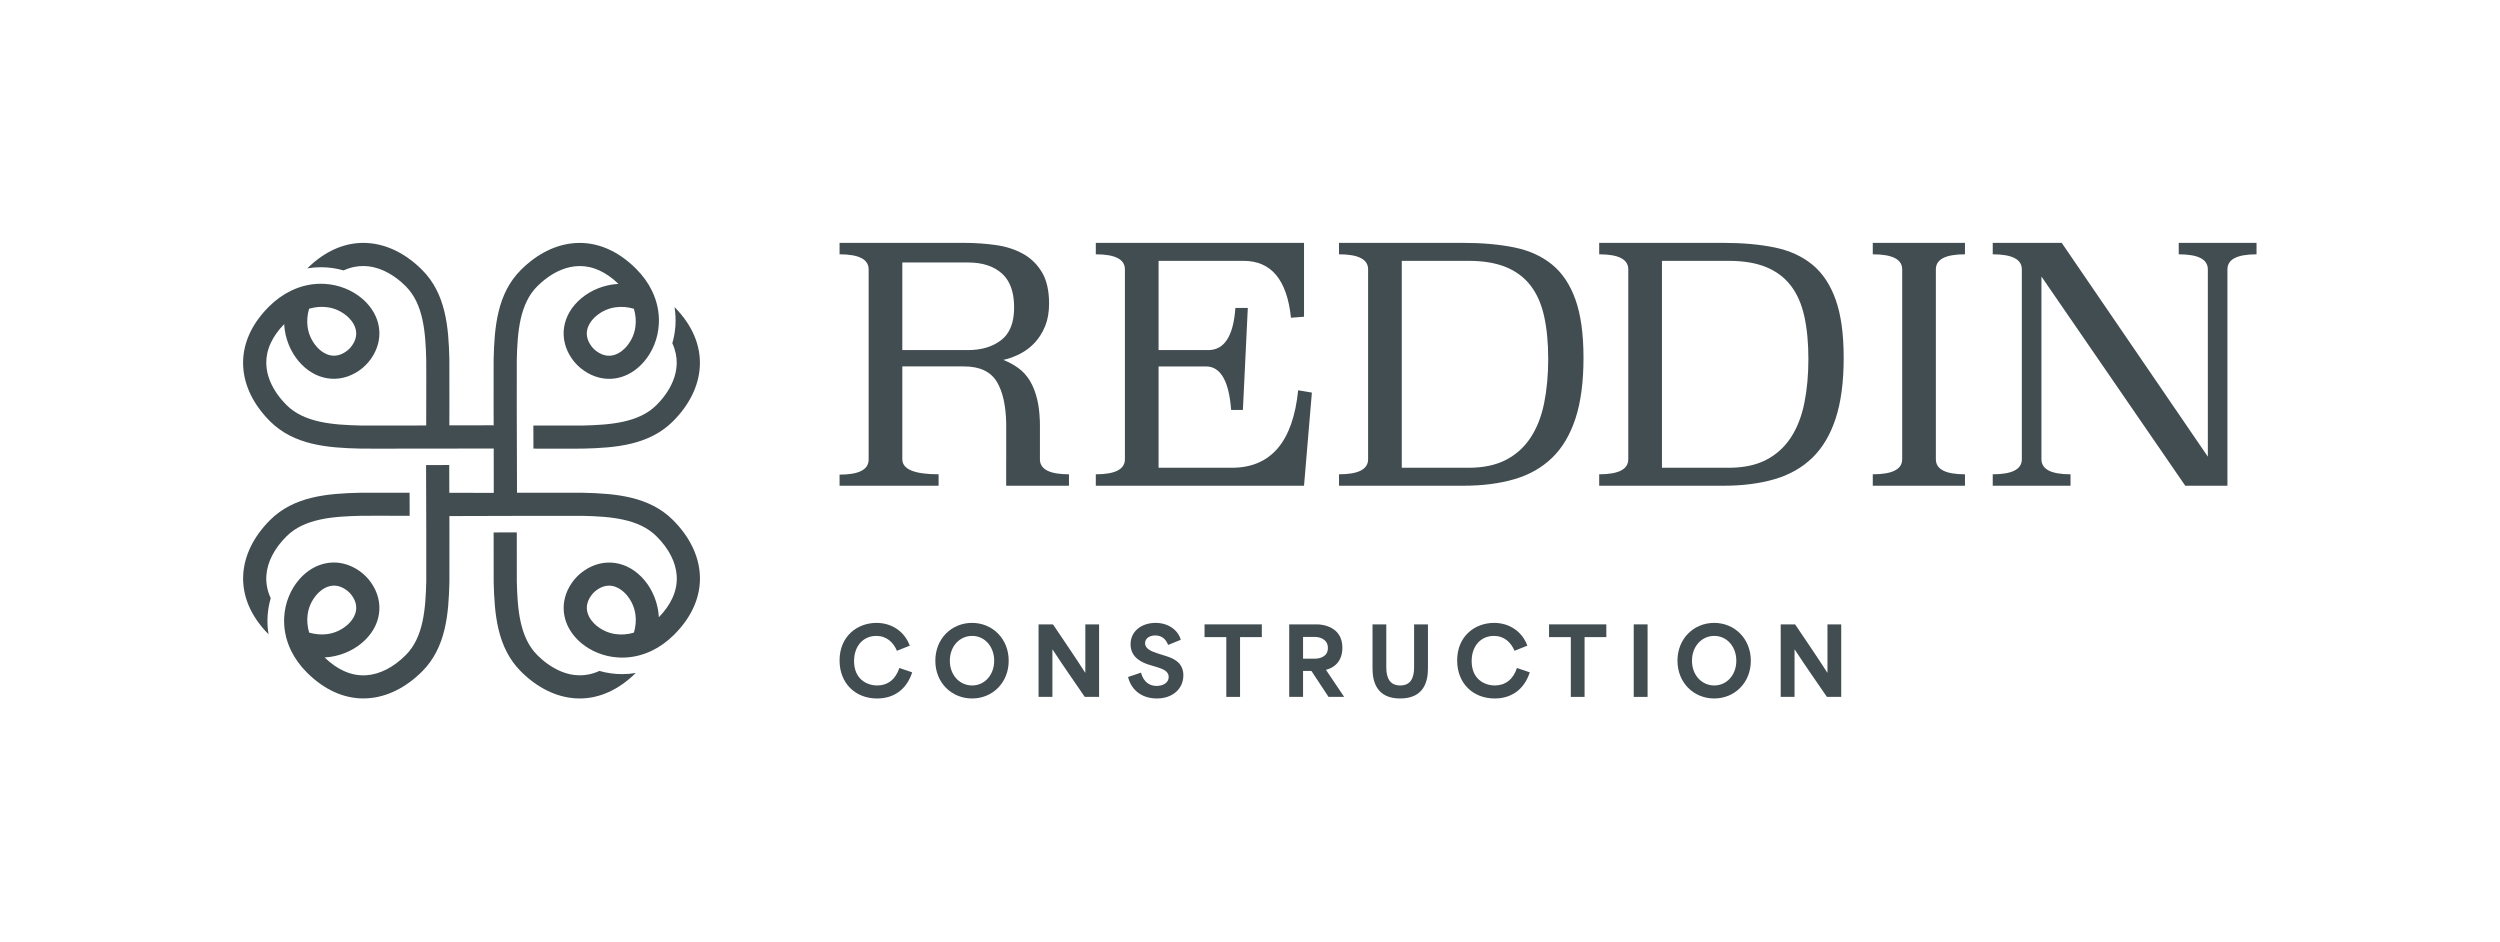 <svg width="2384" height="898" viewBox="0 0 2384 898" fill="none" xmlns="http://www.w3.org/2000/svg">
<path d="M626.025 386.278C609.092 403.163 581.86 405.179 555.417 405.793C551.595 405.888 532.75 405.872 508.614 405.809C508.646 412.409 508.662 419.166 508.677 425.876V427.813C508.677 427.813 508.788 427.829 508.835 427.813C520.919 427.86 531.534 427.876 539.7 427.876C547.867 427.876 553.869 427.845 555.923 427.797C586.851 427.089 618.932 424.49 641.647 401.856C657.316 386.215 666.194 368.259 667.331 349.925C668.563 329.732 660.239 309.996 643.226 292.859C645.169 304.783 644.269 316.517 641.126 327.291C653.415 354.036 635.739 376.591 626.025 386.278Z" fill="#424D51"/>
<path d="M253.986 549.097C254.791 536.197 261.441 523.155 273.257 511.389C290.19 494.504 317.422 492.488 343.864 491.874C347.687 491.779 366.515 491.811 390.651 491.874C390.635 485.258 390.62 478.485 390.588 471.744V469.854H390.43C365.915 469.807 347.386 469.791 343.358 469.885C312.43 470.594 280.349 473.193 257.634 495.827C241.965 511.468 233.072 529.424 231.95 547.758C230.718 567.966 239.043 587.702 256.071 604.839C254.112 592.932 255.012 581.181 258.156 570.408C254.933 563.462 253.543 556.342 253.986 549.113V549.097Z" fill="#424D51"/>
<path d="M667.363 547.774C666.226 529.44 657.349 511.484 641.679 495.843C618.965 473.209 586.883 470.61 555.955 469.901H492.914V469.618H493.009L492.788 390.013C492.724 365.945 492.709 347.17 492.803 343.358C493.419 316.991 495.441 289.837 512.374 272.952C522.089 263.265 544.74 245.608 571.593 257.925C577.469 260.603 583.55 264.746 589.742 270.715C582.824 271.093 576.19 272.605 570.092 275.062C564.279 277.394 558.956 280.575 554.344 284.434C535.768 299.965 532.167 323.071 545.34 342.004C545.372 342.035 545.388 342.051 545.403 342.083C548.484 346.477 552.275 350.257 556.682 353.329C561.341 356.573 566.238 358.794 571.23 360.054C586.599 363.913 602.727 358.448 614.494 344.445C618.364 339.846 621.555 334.538 623.877 328.757C626.357 322.662 627.874 316.015 628.253 309.116C628.853 298.799 626.878 287.868 621.697 277.236C618.175 269.991 613.168 262.887 606.454 256.193C606.375 256.114 606.296 256.035 606.217 255.957C588.984 238.883 569.16 230.519 548.831 231.763C530.445 232.897 512.438 241.749 496.752 257.374C474.054 280.024 471.447 312.014 470.721 342.854C470.626 346.887 470.642 365.362 470.705 389.808V389.95C470.721 394.974 470.737 400.251 470.752 405.7C470.658 405.716 470.547 405.716 470.436 405.7V405.559L428.799 405.59V405.669H428.498C428.514 400.219 428.53 394.943 428.546 389.918V389.839C428.593 365.362 428.609 346.855 428.514 342.823C427.803 311.983 425.197 279.992 402.498 257.343C386.813 241.718 368.806 232.866 350.42 231.732C330.122 230.487 310.282 238.835 293.065 255.909C297.346 255.185 301.658 254.822 306.002 254.822C313.426 254.822 320.723 255.862 327.674 257.878C354.495 245.592 377.162 263.233 386.876 272.92C403.81 289.805 405.831 316.96 406.447 343.327C406.542 347.139 406.511 365.914 406.447 389.981C406.447 395.021 406.432 400.298 406.416 405.732C400.982 405.748 395.69 405.763 390.62 405.779C366.484 405.826 347.655 405.858 343.833 405.763C317.39 405.149 290.158 403.133 273.225 386.248C263.511 376.561 245.82 353.974 258.124 327.229C260.826 321.354 264.964 315.274 270.982 309.084C271.361 315.999 272.878 322.646 275.374 328.742C277.696 334.506 280.87 339.799 284.74 344.398C300.315 362.921 323.488 366.512 342.474 353.376C342.506 353.344 342.522 353.329 342.553 353.313C346.96 350.241 350.751 346.461 353.831 342.067C357.085 337.42 359.313 332.537 360.576 327.56C364.446 312.235 358.965 296.153 344.923 284.418C340.294 280.544 334.955 277.362 329.143 275.047C323.03 272.589 316.395 271.077 309.493 270.699C299.146 270.101 288.2 272.07 277.538 277.236C270.271 280.733 263.132 285.742 256.419 292.436C256.292 292.562 256.166 292.688 256.039 292.814C239.012 309.951 230.687 329.687 231.919 349.895C233.041 368.229 241.934 386.185 257.603 401.826C280.318 424.46 312.399 427.059 343.327 427.767C345.365 427.815 351.13 427.846 359.518 427.846C367.906 427.846 378.347 427.83 390.462 427.799H390.557L470.815 427.72L470.847 469.98L428.467 469.948L428.388 443.849V443.44C420.806 443.455 413.398 443.487 406.305 443.503V443.912L406.479 507.656C406.542 531.723 406.574 550.499 406.479 554.31C405.863 580.677 403.841 607.832 386.908 624.717C375.108 636.498 362.03 643.13 349.093 643.933C341.827 644.374 334.687 642.972 327.705 639.759C321.497 636.924 315.432 632.64 309.524 626.953C316.427 626.575 323.077 625.063 329.174 622.606C334.987 620.275 340.31 617.093 344.938 613.234C363.514 597.72 367.116 574.613 353.926 555.681C353.91 555.649 353.879 555.618 353.863 555.586C350.799 551.192 347.008 547.411 342.601 544.34C337.941 541.095 333.044 538.874 328.053 537.614C312.683 533.755 296.54 539.221 284.772 553.223C280.886 557.838 277.68 563.178 275.358 568.99C272.894 575.07 271.377 581.67 271.014 588.553C270.429 598.87 272.388 609.785 277.569 620.417C281.092 627.662 286.115 634.782 292.828 641.476C292.923 641.57 293.002 641.649 293.096 641.728C309.208 657.683 327.579 666.031 346.502 666.031C347.813 666.031 349.124 665.984 350.451 665.905C368.838 664.771 386.845 655.919 402.53 640.294C425.229 617.645 427.835 585.655 428.546 554.814C428.641 550.798 428.625 532.322 428.577 507.877V507.719C428.562 502.695 428.546 497.418 428.53 491.968H428.83V492.126L508.647 491.905C532.783 491.842 551.627 491.811 555.45 491.905C581.892 492.519 609.124 494.536 626.057 511.421C637.872 523.186 644.522 536.228 645.312 549.128C645.754 556.358 644.364 563.477 641.158 570.423C638.315 576.629 634.018 582.693 628.284 588.584C627.921 581.717 626.405 575.117 623.94 569.037C621.618 563.225 618.428 557.886 614.542 553.271C598.983 534.763 575.81 531.156 556.824 544.308C556.792 544.324 556.761 544.356 556.729 544.371C552.322 547.427 548.531 551.207 545.451 555.602C542.197 560.248 539.954 565.147 538.706 570.124C534.852 585.45 540.333 601.531 554.36 613.266C558.988 617.125 564.327 620.322 570.14 622.638C576.237 625.095 582.871 626.607 589.774 626.985C590.943 627.064 592.112 627.095 593.281 627.095C602.584 627.095 612.267 625.032 621.729 620.464C629.011 616.936 636.151 611.927 642.864 605.233C642.99 605.107 643.132 604.965 643.259 604.839C660.271 587.702 668.595 567.982 667.363 547.774ZM604.48 294.436C606.154 300.122 606.739 306.06 605.886 311.888C604.985 318.314 602.347 324.615 597.577 330.301C595.761 332.459 591.117 337.247 584.719 338.759C580.312 339.799 575.052 339.279 569.318 335.278C567.06 333.687 565.101 331.75 563.521 329.482C561.815 327.04 560.741 324.709 560.157 322.473C557.329 311.841 565.496 303.839 568.529 301.319C574.215 296.562 580.518 293.932 586.962 293.034C592.807 292.184 598.762 292.766 604.48 294.436ZM294.755 294.405C300.489 292.719 306.46 292.152 312.304 293.003C318.749 293.9 325.051 296.531 330.738 301.288C332.902 303.099 337.704 307.714 339.205 314.093C340.263 318.503 339.742 323.733 335.729 329.466C334.134 331.718 332.175 333.672 329.917 335.247C327.468 336.948 325.115 338.019 322.872 338.602C312.209 341.405 304.201 333.278 301.658 330.254C296.887 324.583 294.25 318.283 293.349 311.857C292.512 306.029 293.081 300.091 294.755 294.405ZM294.802 603.233C293.128 597.547 292.544 591.608 293.397 585.781C294.297 579.354 296.935 573.054 301.705 567.368C303.522 565.21 308.15 560.422 314.547 558.925C318.954 557.87 324.214 558.39 329.948 562.39C332.223 563.981 334.181 565.919 335.761 568.187C337.467 570.628 338.541 572.959 339.126 575.196C341.937 585.828 333.787 593.829 330.754 596.349C325.067 601.106 318.765 603.737 312.336 604.634C306.491 605.485 300.521 604.902 294.802 603.233ZM604.512 603.264C598.793 604.949 592.838 605.516 586.994 604.666C580.549 603.768 574.247 601.138 568.544 596.381C566.38 594.57 561.578 589.955 560.078 583.575C559.019 579.181 559.541 573.936 563.553 568.218C565.148 565.95 567.091 563.997 569.366 562.422C571.814 560.721 574.168 559.65 576.411 559.067C587.073 556.263 595.081 564.391 597.609 567.415C602.379 573.101 605.017 579.386 605.917 585.812C606.77 591.64 606.186 597.578 604.512 603.264Z" fill="#424D51"/>
<path d="M571.608 639.79C544.771 652.076 522.119 634.435 512.405 624.748C495.472 607.863 493.45 580.709 492.834 554.342C492.739 550.53 492.755 531.755 492.818 507.688C486.073 507.703 479.123 507.719 472.157 507.735H472.11C471.652 507.735 471.194 507.751 470.735 507.751V507.829C470.688 532.306 470.672 550.813 470.767 554.846C471.478 585.686 474.084 617.676 496.783 640.326C512.468 655.951 530.475 664.819 548.862 665.937C550.189 666.016 551.5 666.063 552.811 666.063C571.75 666.063 590.12 657.715 606.232 641.759C601.951 642.484 597.623 642.846 593.28 642.846C585.856 642.846 578.558 641.806 571.608 639.79Z" fill="#424D51"/>
<path d="M1174.64 446.059H1104.82V349.434H1150.02C1163.93 349.434 1171.94 363.26 1174.02 390.89H1185.23L1189.91 293.642H1178.07C1176.19 320.443 1167.57 333.85 1152.19 333.85H1104.82V248.749H1185.86C1212.25 248.749 1227.31 266.829 1231.06 302.988L1243.52 302.046V231.6H1044.96V242.511C1063.45 242.511 1072.71 247.297 1072.71 256.847V437.949C1072.71 447.511 1063.45 452.286 1044.96 452.286V463.197H1243.52L1251.01 374.365L1237.92 372.187C1232.93 421.435 1211.83 446.059 1174.64 446.059Z" fill="#424D51"/>
<path d="M1480.11 252.333C1470.34 244.337 1458.33 238.881 1444.11 235.966C1429.87 233.063 1413.61 231.6 1395.33 231.6H1276.88V242.511C1295.37 242.511 1304.62 247.297 1304.62 256.847V437.949C1304.62 447.511 1295.37 452.286 1276.88 452.286V463.197H1395.33C1413.61 463.197 1429.87 461.121 1444.11 456.959C1458.33 452.808 1470.34 446.002 1480.11 436.543C1489.88 427.095 1497.3 414.573 1502.4 398.989C1507.48 383.404 1510.03 364.179 1510.03 341.325C1510.03 318.47 1507.48 300.175 1502.4 285.838C1497.3 271.502 1489.88 260.33 1480.11 252.333ZM1472.48 384.493C1469.87 397.276 1465.56 408.233 1459.53 417.374C1453.51 426.528 1445.66 433.582 1436 438.573C1426.34 443.564 1414.44 446.059 1400.32 446.059H1336.73V248.749H1400.32C1414.44 248.749 1426.34 250.723 1436 254.67C1445.66 258.617 1453.51 264.481 1459.53 272.284C1465.56 280.076 1469.87 289.842 1472.48 301.581C1475.06 313.321 1476.37 326.886 1476.37 342.255C1476.37 357.623 1475.06 371.71 1472.48 384.493Z" fill="#424D51"/>
<path d="M1728.22 252.333C1718.46 244.337 1706.46 238.881 1692.22 235.966C1677.99 233.063 1661.72 231.6 1643.44 231.6H1524.99V242.511C1543.49 242.511 1552.73 247.297 1552.73 256.847V437.949C1552.73 447.511 1543.49 452.286 1524.99 452.286V463.197H1643.44C1661.72 463.197 1677.99 461.121 1692.22 456.959C1706.46 452.808 1718.46 446.002 1728.22 436.543C1737.99 427.095 1745.42 414.573 1750.51 398.989C1755.6 383.404 1758.14 364.179 1758.14 341.325C1758.14 318.47 1755.6 300.175 1750.51 285.838C1745.42 271.502 1737.99 260.33 1728.22 252.333ZM1720.59 384.493C1717.99 397.276 1713.67 408.233 1707.65 417.374C1701.63 426.528 1693.78 433.582 1684.11 438.573C1674.45 443.564 1662.56 446.059 1648.43 446.059H1584.84V248.749H1648.43C1662.56 248.749 1674.45 250.723 1684.11 254.67C1693.78 258.617 1701.63 264.481 1707.65 272.284C1713.67 280.076 1717.99 289.842 1720.59 301.581C1723.19 313.321 1724.48 326.886 1724.48 342.255C1724.48 357.623 1723.19 371.71 1720.59 384.493Z" fill="#424D51"/>
<path d="M1785.88 242.511C1804.59 242.511 1813.93 247.297 1813.93 256.847V437.949C1813.93 447.511 1804.59 452.286 1785.88 452.286V463.197H1873.79V452.286C1855.29 452.286 1846.04 447.511 1846.04 437.949V256.847C1846.04 247.286 1855.29 242.511 1873.79 242.511V231.6H1785.88V242.511Z" fill="#424D51"/>
<path d="M2077.64 231.6V242.511C2096.14 242.511 2105.39 247.297 2105.39 256.847V435.454L1966.05 231.6H1900.27V242.511C1918.76 242.511 1928.02 247.297 1928.02 256.847V437.949C1928.02 447.511 1918.76 452.286 1900.27 452.286V463.197H1974.46V452.286C1955.96 452.286 1946.72 447.511 1946.72 437.949V263.71L2083.87 463.197H2124.08V256.847C2124.08 247.286 2133.32 242.511 2151.82 242.511V231.6H2077.63H2077.64Z" fill="#424D51"/>
<path d="M978.429 463.197H1019.36V452.286C1001.44 452.286 992.233 447.783 991.677 438.811V406.645C991.677 405.261 991.654 403.922 991.62 402.595V400.565H991.552C991.269 393.317 990.486 386.898 989.182 381.329C987.514 374.251 985.178 368.206 982.172 363.204C979.155 358.202 975.469 354.141 971.102 351.011C967.597 348.504 963.843 346.327 959.805 344.5C958.807 344.035 957.798 343.604 956.765 343.196C957.786 342.969 958.796 342.72 959.805 342.436C964.331 341.211 968.72 339.487 972.974 337.264C978.168 334.576 982.796 331.037 986.845 326.67C988.705 324.663 990.395 322.474 991.915 320.103C993.741 317.302 995.318 314.251 996.668 310.927C999.152 304.803 1000.4 297.68 1000.4 289.581C1000.4 277.116 998.108 267.09 993.548 259.502C993.027 258.64 992.482 257.789 991.915 256.972C991.892 256.927 991.87 256.893 991.836 256.847C987.492 250.53 981.991 245.551 975.31 241.887C967.722 237.736 959.045 234.98 949.291 233.63C939.514 232.28 929.544 231.6 919.359 231.6H800.605V242.511C819.093 242.511 828.337 247.297 828.337 256.87V438.244C828.337 447.817 819.093 452.603 800.605 452.603V463.197H895.052V452.286C871.982 452.286 860.447 447.511 860.447 437.949V349.423H919.359C934.319 349.423 944.765 354.368 950.686 364.236C956.164 373.378 959.113 386.399 959.51 403.287V437.949C959.51 438.21 959.51 438.471 959.488 438.721V463.197H978.429ZM923.102 333.839H860.447V250.303H923.102C936.814 250.303 947.567 253.785 955.359 260.749C957.015 262.235 958.501 263.88 959.805 265.706C964.637 272.454 967.053 281.562 967.053 293.007C967.053 304.451 964.637 312.901 959.805 319.23C958.342 321.158 956.652 322.859 954.735 324.334C946.523 330.674 935.986 333.839 923.102 333.839Z" fill="#424D51"/>
<path d="M1698.07 664.564V595.404H1711.81C1722.01 610.566 1732.21 625.373 1742.49 641.422H1742.67V595.404H1755.79V664.564H1742.14C1731.94 649.579 1721.74 635.215 1711.55 619.521H1711.28V664.564H1698.07Z" fill="#424D51"/>
<path d="M1634.66 666.069C1615.42 666.069 1599.64 651.35 1599.64 630.07C1599.64 608.791 1615.33 593.983 1634.66 593.983C1654.08 593.983 1669.59 609.057 1669.59 630.07C1669.59 650.996 1654.17 666.069 1634.66 666.069ZM1613.47 630.07C1613.47 643.991 1622.95 653.656 1634.75 653.656C1646.63 653.656 1655.76 643.636 1655.76 630.07C1655.76 616.771 1646.89 606.397 1634.75 606.397C1622.78 606.397 1613.47 616.327 1613.47 630.07Z" fill="#424D51"/>
<path d="M1557.92 664.564V595.404H1571.13V664.564H1557.92Z" fill="#424D51"/>
<path d="M1497.93 607.552H1477.18V595.404H1531.8V607.552H1511.05V664.564H1497.93V607.552Z" fill="#424D51"/>
<path d="M1425.36 666.069C1404.61 666.069 1389.54 651.616 1389.54 629.804C1389.54 606.663 1406.47 593.983 1424.74 593.983C1439.64 593.983 1451.69 602.495 1456.48 615.707L1444.25 620.583C1440.79 612.426 1434.32 606.397 1424.56 606.397C1412.42 606.397 1403.37 615.707 1403.37 630.425C1403.37 647.36 1415.25 653.656 1425.54 653.656C1435.38 653.656 1443.09 647.804 1446.55 636.986L1458.79 641.154C1453.2 658.355 1440.43 666.069 1425.36 666.069Z" fill="#424D51"/>
<path d="M1335.18 666.071C1312.48 666.071 1308.84 649.579 1308.84 637.432V595.404H1321.96V636.368C1321.96 646.387 1325.25 653.658 1335.26 653.658C1345.28 653.658 1348.48 646.387 1348.48 636.368V595.404H1361.69V637.432C1361.69 649.047 1358.41 666.071 1335.18 666.071Z" fill="#424D51"/>
<path d="M1229.39 664.564V595.404H1256.08C1260.78 595.404 1280.1 597.355 1280.1 617.659C1280.1 630.693 1272.39 636.723 1264.5 638.762V638.851C1270.26 647.363 1276.03 655.963 1281.79 664.564H1266.89L1250.58 639.826H1242.6C1242.6 648.072 1242.6 656.318 1242.6 664.564H1229.39ZM1242.6 628.122H1253.68C1258.65 628.122 1266.27 626.26 1266.27 617.925C1266.27 609.68 1258.74 607.374 1253.86 607.374H1242.6C1242.6 615.177 1242.6 620.319 1242.6 628.122Z" fill="#424D51"/>
<path d="M1169.4 607.552H1148.65V595.404H1203.27V607.552H1182.52V664.564H1169.4V607.552Z" fill="#424D51"/>
<path d="M1103.1 666.069C1089.63 666.069 1078.99 658.798 1075.71 645.587L1088.03 641.42C1090.69 651.173 1096.99 654.099 1102.93 654.099C1109.05 654.099 1114.45 651.173 1114.45 645.587C1114.45 639.735 1108.6 637.873 1102.75 636.011L1096.54 634.149C1089.72 632.11 1078.1 627.499 1078.1 614.377C1078.1 601.875 1088.65 593.983 1101.95 593.983C1115.07 593.983 1123.76 601.697 1125.98 610.121L1113.92 614.997C1111.79 609.411 1107.8 605.953 1101.69 605.953C1095.83 605.953 1091.93 609.057 1091.93 613.313C1091.93 618.899 1098.41 621.293 1103.9 623.066L1111.17 625.371C1117.47 627.41 1128.46 630.868 1128.46 643.991C1128.46 656.493 1118.62 666.069 1103.1 666.069Z" fill="#424D51"/>
<path d="M990.368 664.564V595.404H1004.11C1014.31 610.566 1024.5 625.373 1034.79 641.422H1034.97V595.404H1048.09V664.564H1034.43C1024.24 649.579 1014.04 635.215 1003.84 619.521H1003.58V664.564H990.368Z" fill="#424D51"/>
<path d="M926.957 666.069C907.716 666.069 891.934 651.35 891.934 630.07C891.934 608.791 907.628 593.983 926.957 593.983C946.375 593.983 961.891 609.057 961.891 630.07C961.891 650.996 946.463 666.069 926.957 666.069ZM905.766 630.07C905.766 643.991 915.253 653.656 927.045 653.656C938.927 653.656 948.059 643.636 948.059 630.07C948.059 616.771 939.193 606.397 927.045 606.397C915.075 606.397 905.766 616.327 905.766 630.07Z" fill="#424D51"/>
<path d="M836.426 666.074C815.678 666.074 800.605 651.621 800.605 629.809C800.605 606.668 817.54 593.988 835.805 593.988C850.701 593.988 862.76 602.5 867.548 615.711L855.312 620.588C851.854 612.431 845.381 606.402 835.628 606.402C823.481 606.402 814.437 615.711 814.437 630.43C814.437 647.365 826.318 653.661 836.603 653.661C846.445 653.661 854.159 647.809 857.617 636.991L869.853 641.159C864.267 658.36 851.499 666.074 836.426 666.074Z" fill="#424D51"/>
</svg>

